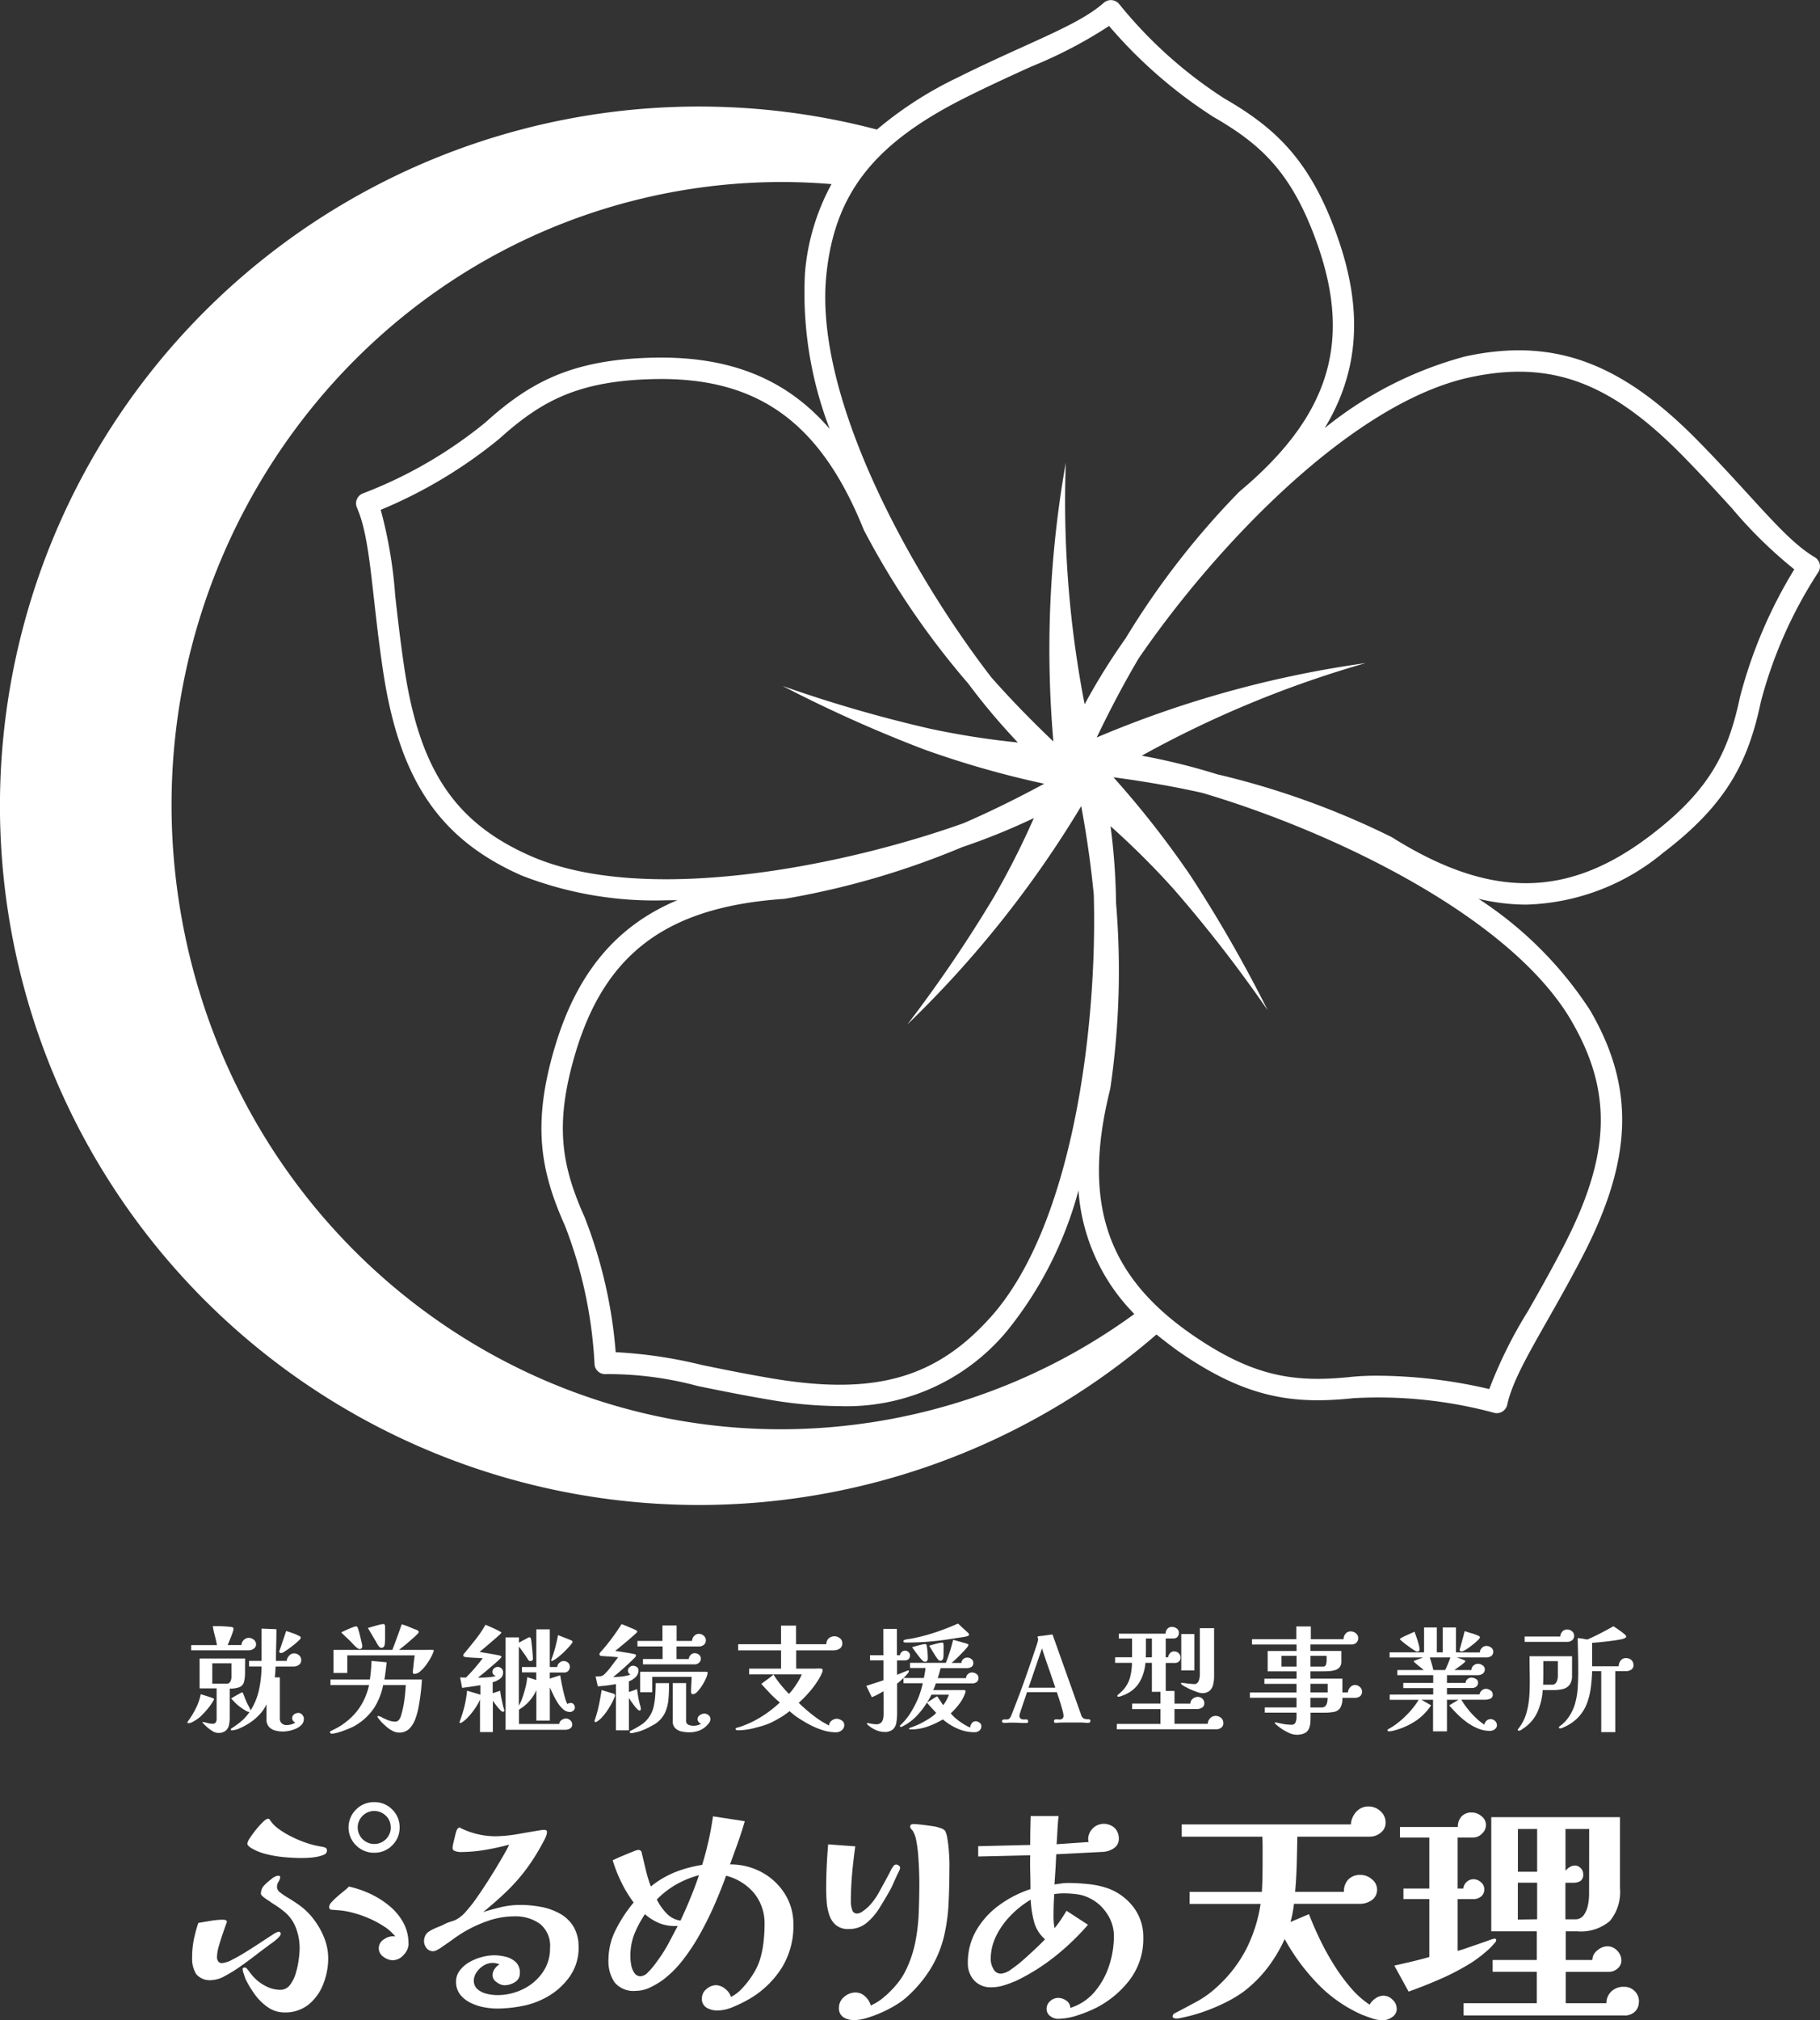 <svg id="footer_logo" xmlns="http://www.w3.org/2000/svg" xmlns:xlink="http://www.w3.org/1999/xlink" width="132" height="146.491" viewBox="0 0 132 146.491">
  <rect x="0" y="0" width="132" height="146.491" fill="#333333" stroke="none"/>
  <defs>
    <style>
      .cls-1 {
        fill: none;
      }

      .cls-2 {
        clip-path: url(#clip-path);
      }

      .cls-3 {
        fill: #fff;
      }
    </style>
    <clipPath id="clip-path">
      <rect id="長方形_4402" data-name="長方形 4402" class="cls-1" width="132" height="146.491"/>
    </clipPath>
  </defs>
  <g id="グループ_3951" data-name="グループ 3951" class="cls-2">
    <path id="パス_4650" data-name="パス 4650" class="cls-3" d="M25.455,187.952c0,.083-.07.19-.206.321a3.911,3.911,0,0,1-.448.365c-.16.113-.278.2-.349.258q-.322.231-.841.632t-1.1.809a10.03,10.03,0,0,1-1.127.694,2.088,2.088,0,0,1-.921.285,1.292,1.292,0,0,1-1.135-.427,2.075,2.075,0,0,1-.3-1.192,6.5,6.5,0,0,1,.117-1.29,10.754,10.754,0,0,1,.331-1.236q.411-.071.9-.152a5.638,5.638,0,0,1,.9-.081.674.674,0,0,1,.17.027.125.125,0,0,1,.1.133.279.279,0,0,1-.036.107q-.108.3-.268.765c-.108.308-.2.613-.286.916a2.988,2.988,0,0,0-.125.773.5.5,0,0,0,.089.3.3.3,0,0,0,.268.125,1.788,1.788,0,0,0,.716-.231q.465-.231,1.011-.57t1.055-.675q.51-.338.877-.57a1.58,1.58,0,0,1,.438-.231c.108,0,.161.048.161.142m3.451,1.78a5.109,5.109,0,0,1-.349,1.85,3.569,3.569,0,0,1-1.055,1.495,2.691,2.691,0,0,1-1.779.587,2.067,2.067,0,0,1-1.217-.392,3.987,3.987,0,0,1-.957-.961,7.235,7.235,0,0,1-.653-1.1l-.116-.346a1.255,1.255,0,0,1-.081-.348.083.083,0,0,1,.063-.089.391.391,0,0,1,.1-.018.27.27,0,0,1,.107.036,3.869,3.869,0,0,1,.242.3c.078.106.157.207.242.3a3.1,3.1,0,0,0,.894.694,2.31,2.31,0,0,0,1.092.285.849.849,0,0,0,.688-.347,2.5,2.5,0,0,0,.429-.864,6.328,6.328,0,0,0,.215-1.014,6.758,6.758,0,0,0,.063-.8,4.106,4.106,0,0,0-.268-1.459,2.776,2.776,0,0,0-.858-1.192q-.215-.178-.448-.338c-.155-.108-.31-.208-.465-.3a1.624,1.624,0,0,0-.241-.169,3.08,3.08,0,0,1-.358-.258c-.114-.1-.17-.166-.17-.214a.859.859,0,0,1,.242-.623,3.9,3.9,0,0,1,.509-.445,1.025,1.025,0,0,1,.242-.17.611.611,0,0,1,.278-.08c.083,0,.125.036.125.107a.682.682,0,0,1-.116.32.751.751,0,0,0-.116.392.508.508,0,0,0,.179.355,5.278,5.278,0,0,0,.625.427q.411.25.662.427a4.857,4.857,0,0,1,1.135,1.05,5.575,5.575,0,0,1,.814,1.4,4.017,4.017,0,0,1,.3,1.5m-.089-7.794a.334.334,0,0,1-.241.3,2.371,2.371,0,0,1-.59.16,5.27,5.27,0,0,1-.645.062q-.294.009-.4.009-.536,0-1.225-.062a8.264,8.264,0,0,1-1.341-.231,3.778,3.778,0,0,1-1.118-.471,1.446,1.446,0,0,1-.143-.125.221.221,0,0,1-.072-.16,1.009,1.009,0,0,1,.188-.4,6.821,6.821,0,0,1,.447-.614,5.828,5.828,0,0,1,.5-.552q.242-.232.366-.231a.275.275,0,0,1,.107.036,2.354,2.354,0,0,0,.663.7,6.509,6.509,0,0,0,1.01.6,8.017,8.017,0,0,0,1.126.454,5.818,5.818,0,0,0,.975.231,1.11,1.11,0,0,1,.259.071.207.207,0,0,1,.134.213m5.92,6.762a1.185,1.185,0,0,1-.357.8,1.055,1.055,0,0,1-.787.393,1.146,1.146,0,0,1-.679-.249.748.748,0,0,1-.34-.623.766.766,0,0,1,.411-.667,1.088,1.088,0,0,1,.787-.187,3.34,3.34,0,0,0-.823-.73,7.23,7.23,0,0,0-1.126-.6,8.161,8.161,0,0,0-1.216-.409,5.431,5.431,0,0,0-1.091-.168c-.1-.012-.209-.021-.34-.027s-.2-.08-.2-.222a.578.578,0,0,1,.179-.33,4.468,4.468,0,0,1,.438-.428q.259-.222.491-.409a2.443,2.443,0,0,0,.322-.294,7.253,7.253,0,0,1,1.511.508,6.449,6.449,0,0,1,1.4.872,4.185,4.185,0,0,1,1.028,1.219,3.14,3.14,0,0,1,.385,1.548m-.644-8.434a1.762,1.762,0,0,1-.537,1.3,1.781,1.781,0,0,1-1.305.534,1.811,1.811,0,0,1-1.315-.534,1.818,1.818,0,0,1,0-2.6,1.809,1.809,0,0,1,1.315-.535,1.779,1.779,0,0,1,1.305.535,1.761,1.761,0,0,1,.537,1.3m-.644,0a1.143,1.143,0,0,0-.349-.845,1.2,1.2,0,0,0-2.046.845,1.2,1.2,0,0,0,2.4,0" transform="translate(-5.093 -47.743)"/>
    <path id="パス_4651" data-name="パス 4651" class="cls-3" d="M53.2,189.612a3.594,3.594,0,0,1-.716,2.207,5.016,5.016,0,0,1-1.824,1.512,5.747,5.747,0,0,1-1.636.543,9.61,9.61,0,0,1-1.744.17,5.224,5.224,0,0,1-.965-.1,3.661,3.661,0,0,1-.975-.329,2.142,2.142,0,0,1-.742-.6,1.478,1.478,0,0,1-.286-.926,1.3,1.3,0,0,1,.277-.818,2.355,2.355,0,0,1,.7-.6,3.747,3.747,0,0,1,.9-.364,3.444,3.444,0,0,1,.867-.125,3.51,3.51,0,0,1,.858.108,1.615,1.615,0,0,1,.725.382,1.035,1.035,0,0,1,.3.792.732.732,0,0,1-.367.668,1.443,1.443,0,0,1-.76.222.966.966,0,0,1-.554-.222.62.62,0,0,1-.3-.489.821.821,0,0,1,.143-.463,1.065,1.065,0,0,1,.358-.338,1.179,1.179,0,0,0-.5-.107,1.227,1.227,0,0,0-.626.177,1.612,1.612,0,0,0-.511.472A1.058,1.058,0,0,0,45.6,192a.8.8,0,0,0,.286.658,1.627,1.627,0,0,0,.679.321,3.339,3.339,0,0,0,.733.089,4.187,4.187,0,0,0,1.86-.427,3.678,3.678,0,0,0,1.422-1.2,3.022,3.022,0,0,0,.546-1.788,2.036,2.036,0,0,0-.733-1.753,3.044,3.044,0,0,0-1.86-.543,5.808,5.808,0,0,0-1.931.338,9.467,9.467,0,0,0-1.788.836q-.376.231-.743.5c-.245.178-.491.351-.742.516-.06.048-.123.092-.188.133a2.174,2.174,0,0,1-.207.116.576.576,0,0,1-.768-.142.8.8,0,0,1-.179-.5.9.9,0,0,1,.081-.374.721.721,0,0,1,.223-.284,2.6,2.6,0,0,1,.367-.213c.125-.059.248-.114.366-.16a2.854,2.854,0,0,0,.367-.16,3.76,3.76,0,0,1,.349-.16c.1-.035.2-.067.3-.1a1.206,1.206,0,0,0,.286-.116,2.382,2.382,0,0,0,.7-.578,10.533,10.533,0,0,0,.813-1.04q.421-.605.823-1.237t.724-1.174q.322-.544.5-.864c.048-.083.1-.169.143-.258a2.231,2.231,0,0,0,.125-.276q-.858.232-1.761.383a10.924,10.924,0,0,1-1.8.151,1.2,1.2,0,0,1-.331-.062.243.243,0,0,1-.206-.24,2.185,2.185,0,0,1,.062-.365c.042-.184.087-.371.135-.561a2.211,2.211,0,0,1,.107-.356.394.394,0,0,1,.081-.125.177.177,0,0,1,.134-.071c.012,0,.029.012.054.036a5.745,5.745,0,0,0,2.5.6,10.071,10.071,0,0,0,1.717-.168q.966-.169,1.735-.294h.125c.131,0,.2.048.2.143a.985.985,0,0,1-.081.346,2.163,2.163,0,0,1-.17.347,14.981,14.981,0,0,1-1.233,1.983,13.358,13.358,0,0,1-1.4,1.6q-.761.739-1.744,1.54.679-.213,1.332-.365a6.031,6.031,0,0,1,1.368-.151,8.024,8.024,0,0,1,1.5.142,4.472,4.472,0,0,1,1.368.489,2.676,2.676,0,0,1,.984.943,2.834,2.834,0,0,1,.366,1.5" transform="translate(-11.234 -48.406)"/>
    <path id="パス_4652" data-name="パス 4652" class="cls-3" d="M73.664,187.683a5.752,5.752,0,0,1-.877,3.167,6.892,6.892,0,0,1-2.415,2.26,9.4,9.4,0,0,1-1.063.516,3.012,3.012,0,0,1-1.154.267,1.561,1.561,0,0,1-.778-.2.727.727,0,0,1-.349-.694.851.851,0,0,1,.33-.659,1.051,1.051,0,0,1,.689-.284,1.07,1.07,0,0,1,.671.267,1.174,1.174,0,0,1,.42.587,3.033,3.033,0,0,0,.85-.667,6.458,6.458,0,0,0,.751-.987,4.585,4.585,0,0,0,.475-.979,7.078,7.078,0,0,0,.277-1.291,11.089,11.089,0,0,0,.081-1.325,3.464,3.464,0,0,0-.751-2.269,3.9,3.9,0,0,0-2.039-1.272q-.322.907-.787,1.984t-1.046,2.135A14.9,14.9,0,0,1,65.67,190.2a7.806,7.806,0,0,1-1.485,1.485,5.93,5.93,0,0,1-.912.534,2.373,2.373,0,0,1-1.037.248,1.779,1.779,0,0,1-1.538-.613,2.705,2.705,0,0,1-.447-1.628A4.833,4.833,0,0,1,60.8,188a10.234,10.234,0,0,1,1.279-1.939,9.02,9.02,0,0,1-.894-1.468A11.053,11.053,0,0,1,60.555,183c.072-.036.193-.092.366-.169s.367-.16.582-.249.405-.166.572-.231a1.249,1.249,0,0,1,.322-.1.237.237,0,0,1,.25.142.09.09,0,0,1,.018.063.178.178,0,0,0,.018.08q.143.605.286,1.2a9.784,9.784,0,0,0,.357,1.165,6.824,6.824,0,0,1,1.762-1.041,9.044,9.044,0,0,1,1.958-.525q.269-.87.465-1.752t.322-1.771l2.306.356q-.232.8-.509,1.575t-.564,1.557a4.739,4.739,0,0,1,2.29.56,4.491,4.491,0,0,1,1.671,1.548,4.094,4.094,0,0,1,.636,2.268m-8.477.089a3.1,3.1,0,0,1-1.234-.2,3.765,3.765,0,0,1-1.055-.658,8.343,8.343,0,0,0-.777,1.459,4.394,4.394,0,0,0-.278,1.638,3.543,3.543,0,0,0,.053.56,1.484,1.484,0,0,0,.224.587.534.534,0,0,0,.473.259.838.838,0,0,0,.537-.3,5.433,5.433,0,0,0,.572-.676c.179-.25.311-.434.393-.552a11.7,11.7,0,0,0,.617-1.05q.277-.534.563-1.068Zm1.627-3.683a6.834,6.834,0,0,0-1.655.676,6.409,6.409,0,0,0-1.4,1.085,4.022,4.022,0,0,0,.68.979,1.72,1.72,0,0,0,1.038.552q.376-.8.716-1.628t.625-1.663" transform="translate(-16.121 -48.113)"/>
    <path id="パス_4653" data-name="パス 4653" class="cls-3" d="M87.175,183.756a1.014,1.014,0,0,1-.125.32c-.083.167-.136.279-.16.338q-.125.267-.242.534a5.232,5.232,0,0,1-.259.516q-.322.568-.716,1.2a4.409,4.409,0,0,1-.929,1.077,1.982,1.982,0,0,1-1.305.445,1.369,1.369,0,0,1-.921-.285,1.625,1.625,0,0,1-.483-.739,3.811,3.811,0,0,1-.188-.952q-.036-.5-.036-.924,0-.82.036-1.619t.107-1.619l1.967.142q-.144,1.015-.233,2.029t-.089,2.046a1.816,1.816,0,0,0,.089.5.359.359,0,0,0,.358.3.791.791,0,0,0,.429-.177,3.165,3.165,0,0,0,.375-.3,4.519,4.519,0,0,0,.8-1.085q.376-.677.661-1.21.09-.16.171-.33a1.81,1.81,0,0,1,.188-.311.256.256,0,0,1,.215-.142.321.321,0,0,1,.188.072.212.212,0,0,1,.1.177m3.577-.16q0,1.441-.062,2.722a13.11,13.11,0,0,1-.34,2.428,8.248,8.248,0,0,1-.913,2.233,9.354,9.354,0,0,1-1.779,2.135,4.962,4.962,0,0,1-.76.561,9.208,9.208,0,0,1-2.119.952,3.347,3.347,0,0,1-.93.16,1.448,1.448,0,0,1-.778-.2.761.761,0,0,1-.33-.7.992.992,0,0,1,.375-.783,1.242,1.242,0,0,1,.823-.32,1.008,1.008,0,0,1,.707.294,1.341,1.341,0,0,1,.4.649,3.849,3.849,0,0,0,.948-.6,7.031,7.031,0,0,0,.894-.89,4.816,4.816,0,0,0,.626-.916,8.257,8.257,0,0,0,.742-2.091,13.473,13.473,0,0,0,.268-2.2q.045-1.121.045-2.224c0-.2-.006-.48-.018-.836s-.033-.729-.063-1.121a8.868,8.868,0,0,0-.143-1.076,1.986,1.986,0,0,0-.259-.721,1.763,1.763,0,0,0-.125-.142.247.247,0,0,1-.053-.178.126.126,0,0,1,.081-.125.379.379,0,0,1,.152-.035c.119,0,.312.015.581.045s.533.065.8.106a2.441,2.441,0,0,1,.554.134.709.709,0,0,1,.367.213,1.715,1.715,0,0,1,.134.409,10.207,10.207,0,0,1,.134,1.05c.029.38.045.735.045,1.068" transform="translate(-21.89 -48.315)"/>
    <path id="パス_4654" data-name="パス 4654" class="cls-3" d="M108.566,188.6a4.912,4.912,0,0,1-.957,3.025,7.136,7.136,0,0,1-2.46,2.064,9.407,9.407,0,0,1-1.341.543,4.608,4.608,0,0,1-1.413.257.944.944,0,0,1-.582-.2.632.632,0,0,1-.259-.534.715.715,0,0,1,.259-.552.855.855,0,0,1,.582-.231,1,1,0,0,1,.59.2.621.621,0,0,1,.286.525,3.81,3.81,0,0,0,1.788-1.192,5.594,5.594,0,0,0,1.038-1.9,6.949,6.949,0,0,0,.34-2.117,2.91,2.91,0,0,0-.519-1.647,3.1,3.1,0,0,0-1.306-1.129,2.753,2.753,0,0,0-.877-.258,7.361,7.361,0,0,0-.948-.062,4.554,4.554,0,0,0-.679.053q-.054.819-.054,1.655c0,.13.006.264.018.4s.029.27.053.4h.018a7.331,7.331,0,0,0,.456-.614q.205-.311.4-.631l1.556,1.014a17.946,17.946,0,0,1-2.4,2.3,14.748,14.748,0,0,1-2.826,1.77,8.616,8.616,0,0,1-.867.32,3.068,3.068,0,0,1-.921.143,1.6,1.6,0,0,1-1.243-.5,1.8,1.8,0,0,1-.456-1.264,4.61,4.61,0,0,1,.634-2.4,5.987,5.987,0,0,1,1.672-1.814,8.1,8.1,0,0,1,2.236-1.139c0-.4-.007-.812-.018-1.228s-.012-.824,0-1.228l-3.774.089v-.747l3.774-.089c0-.344,0-.694.008-1.05s.015-.705.027-1.049h2.021c-.036.332-.063.67-.081,1.013s-.039.688-.062,1.033l2.325-.16a.971.971,0,0,1-.036-.231,1.135,1.135,0,0,1,1.037-1.085,1.188,1.188,0,0,1,.886.3,1.054,1.054,0,0,1,.3.765.79.79,0,0,1-.34.686,1.511,1.511,0,0,1-.751.275l-3.451.178q-.019.552-.053,1.094t-.072,1.094l.5-.072a3.455,3.455,0,0,1,.483-.034,14.259,14.259,0,0,1,1.458.08,6.3,6.3,0,0,1,1.44.311,4.084,4.084,0,0,1,1.86,1.378,3.545,3.545,0,0,1,.7,2.18m-7.135.125a2.529,2.529,0,0,1-.8-1.316,7.819,7.819,0,0,1-.232-1.548,7.054,7.054,0,0,0-1.414,1.112,5.818,5.818,0,0,0-1.073,1.486A3.826,3.826,0,0,0,97.5,190.2a1.427,1.427,0,0,0,.188.658.6.6,0,0,0,.563.355,1.42,1.42,0,0,0,.716-.3,9.186,9.186,0,0,0,.939-.738q.491-.435.912-.836c.281-.267.486-.472.617-.615" transform="translate(-25.646 -48.107)"/>
    <path id="パス_4655" data-name="パス 4655" class="cls-3" d="M132.373,193.507a.706.706,0,0,1-.331.6,1.16,1.16,0,0,1-.67.232,2.439,2.439,0,0,1-.787-.134q-.394-.133-.752-.276a10.122,10.122,0,0,1-3.237-2.277,15.172,15.172,0,0,1-2.343-3.185h-.018a10.623,10.623,0,0,1-1.252,2.09,9.269,9.269,0,0,1-1.735,1.718,9.151,9.151,0,0,1-1.279.765,13.255,13.255,0,0,1-1.52.65,11.748,11.748,0,0,1-1.44.417l-.322.072a1.508,1.508,0,0,1-.322.035.5.5,0,0,1-.152-.035c-.064-.024-.1-.059-.1-.108a.275.275,0,0,1,.179-.249q.787-.41,1.556-.827a7.232,7.232,0,0,0,1.431-1.023,9.755,9.755,0,0,0,2.154-2.749,10.841,10.841,0,0,0,1.064-3.319h-5.15v-.872h5.241q.035-.588.045-1.184t.009-1.183v-.819q0-.409-.018-.818h-5.848v-.89h12.268a1.481,1.481,0,0,1,.385-.907,1.154,1.154,0,0,1,.9-.393,1.251,1.251,0,0,1,.859.338,1.083,1.083,0,0,1,.375.836.892.892,0,0,1-.357.73,1.233,1.233,0,0,1-.787.285h-5.257q-.018,1-.045,2t-.116,2h3.541a1.231,1.231,0,0,1,.322-.9,1.192,1.192,0,0,1,.894-.329,1.248,1.248,0,0,1,.8.311.928.928,0,0,1,.385.738.893.893,0,0,1-.385.783,1.456,1.456,0,0,1-.85.267h-4.792c-.024.226-.057.448-.1.667s-.092.437-.152.65l1.342-.57q.3.8.751,1.744a18.761,18.761,0,0,0,1.02,1.868,13.683,13.683,0,0,0,1.233,1.7,6.616,6.616,0,0,0,1.395,1.254,1.264,1.264,0,0,1,.421-.453,1.024,1.024,0,0,1,.582-.2.941.941,0,0,1,.661.293.891.891,0,0,1,.3.65" transform="translate(-31.069 -47.853)"/>
    <path id="パス_4656" data-name="パス 4656" class="cls-3" d="M145.455,188.664a.207.207,0,0,1-.036.143,5.34,5.34,0,0,1-.8.8,9.675,9.675,0,0,1-.9.675,17.117,17.117,0,0,1-2.245,1.192q-1.171.516-2.369.943l-1.037-1.886q.644-.142,1.279-.293t1.261-.329v-4.2h-1.879v-.765h1.879v-3.7h-2.129v-.765h4.2a1.072,1.072,0,0,1,.268-.765.982.982,0,0,1,.751-.285,1.086,1.086,0,0,1,.689.267.8.8,0,0,1,.33.64.865.865,0,0,1-.286.623.889.889,0,0,1-.644.285h-1.126v3.7h.412a.749.749,0,0,1,.751-.676.793.793,0,0,1,.519.213.638.638,0,0,1,.25.5.653.653,0,0,1-.232.542.881.881,0,0,1-.573.188h-1.126v3.754a5.92,5.92,0,0,0,.573-.178l.876-.3q.466-.16.814-.285a2.436,2.436,0,0,1,.4-.125c.083,0,.125.029.125.089m10.354,4.485a.954.954,0,0,1-.286.72,1.037,1.037,0,0,1-.751.276H143.093v-.89H148.4v-2.277h-3.2v-.854h3.2v-2.082H145.1v-8.274h9.335v5.16a3.277,3.277,0,0,1-.733,2.367,3.227,3.227,0,0,1-2.378.747H150.5v2.082h1.931a.89.89,0,0,1,.358-.694,1.13,1.13,0,0,1,.733-.3.953.953,0,0,1,.715.321,1.009,1.009,0,0,1,.3.711.741.741,0,0,1-.277.579.924.924,0,0,1-.617.24H150.5v2.277h2.951a1.163,1.163,0,0,1,.376-.872,1.291,1.291,0,0,1,.894-.32,1.062,1.062,0,0,1,.779.311,1.05,1.05,0,0,1,.313.774m-7.386-12.527h-1.395v3.1h1.395Zm0,6.548v-2.651h-1.4v2.669Zm3.774-6.548h-1.718v3.025a1.5,1.5,0,0,1,.3-.259.685.685,0,0,1,.376-.115.573.573,0,0,1,.429.187.612.612,0,0,1,.179.436.535.535,0,0,1-.206.5.964.964,0,0,1-.509.125h-.574v2.651h.7a.735.735,0,0,0,.635-.311,1.843,1.843,0,0,0,.3-.73,3.9,3.9,0,0,0,.081-.721Z" transform="translate(-36.942 -48.009)"/>
    <path id="パス_4657" data-name="パス 4657" class="cls-3" d="M20.487,166.274a.151.151,0,0,1-.016.059,4,4,0,0,1-.446.65,6.415,6.415,0,0,1-.538.574,2.69,2.69,0,0,1-.242.185,2.615,2.615,0,0,1-.322.194.655.655,0,0,1-.292.084c-.045,0-.068-.019-.068-.059a.1.1,0,0,1,.022-.055.523.523,0,0,0,.029-.046,6.055,6.055,0,0,0,.56-.924,3.719,3.719,0,0,0,.348-1.017q.229.068.467.144c.157.051.31.1.458.16.029.012.042.028.042.051M23.54,162.3a.373.373,0,0,1-.169.316.587.587,0,0,1-.348.122h-4.19v-.379H20.7c-.04-.231-.091-.46-.153-.688a5.754,5.754,0,0,1-.144-.687h.144l.267,0q.2,0,.437.016c.159.009.3.021.416.034a.378.378,0,0,1,.212.063.087.087,0,0,1,.021.047.369.369,0,0,1,0,.055.837.837,0,0,1-.051.215c-.033.1-.076.219-.127.346s-.1.245-.144.355-.079.19-.1.241h1a.57.57,0,0,1,.17-.371.507.507,0,0,1,.373-.152.549.549,0,0,1,.352.135.41.41,0,0,1,.165.329m-.8,2.024a2.638,2.638,0,0,1-.076.709.563.563,0,0,1-.313.371,1.806,1.806,0,0,1-.721.109v2.1a2.481,2.481,0,0,1-.059.557.73.73,0,0,1-.242.405.843.843,0,0,1-.548.152.792.792,0,0,1-.394-.127,2.554,2.554,0,0,1-.407-.3,3.249,3.249,0,0,1-.3-.294c-.018-.018-.026-.031-.026-.042a.023.023,0,0,1,.026-.026.017.017,0,0,1,.012,0,.018.018,0,0,0,.013,0c.113.022.227.049.343.08a1.373,1.373,0,0,0,.352.046.234.234,0,0,0,.216-.1.439.439,0,0,0,.064-.237v-2.227H19.444v-2.167h3.3Zm-2.375-.642v1.477h1.009a.3.3,0,0,0,.305-.157.787.787,0,0,0,.076-.349q0-.245,0-.489c0-.163,0-.324,0-.482Zm6.64,4.025a.606.606,0,0,1-.16.426,1.253,1.253,0,0,1-.4.282,2.244,2.244,0,0,1-.5.16,2.4,2.4,0,0,1-.453.051,2.136,2.136,0,0,1-.576-.076.9.9,0,0,1-.445-.27.792.792,0,0,1-.174-.549v-1.08a2.635,2.635,0,0,1-.42.65,4.018,4.018,0,0,1-.564.531,4.587,4.587,0,0,1-.45.3,4.766,4.766,0,0,1-.538.274,1.6,1.6,0,0,1-.513.135h-.026c-.051.011-.076-.011-.076-.068a.093.093,0,0,1,.051-.075,7.136,7.136,0,0,0,.721-.527,3.4,3.4,0,0,0,.593-.671.063.063,0,0,0-.025.009.582.582,0,0,1-.259-.093,3.285,3.285,0,0,1-.322-.207c-.1-.076-.182-.133-.233-.174a3.459,3.459,0,0,1-.259-.248c-.082-.087-.165-.173-.25-.257.023-.012.073-.041.153-.089s.166-.1.262-.152.181-.1.255-.14a.614.614,0,0,1,.127-.059c.029,0,.051.021.068.059.045.107.089.217.131.33s.089.225.14.338q.059.118.132.253t.123.253a.186.186,0,0,1,.012.039.149.149,0,0,0,.012.037,4.657,4.657,0,0,0,.62-1.535,8.6,8.6,0,0,0,.178-1.654h-.907V163.5h.907v-2.337l1.077.042c0,.382-.006.765-.017,1.147s-.017.765-.017,1.148h.78a.626.626,0,0,1,.17-.367.468.468,0,0,1,.364-.174.537.537,0,0,1,.36.135.435.435,0,0,1,.157.345.4.4,0,0,1-.174.36.709.709,0,0,1-.395.114H24.956c-.006.13-.013.26-.021.392s-.021.264-.038.393h.365v2.987a.451.451,0,0,0,.135.341.481.481,0,0,0,.348.131,1.188,1.188,0,0,0,.636-.177.457.457,0,0,1-.152-.127.287.287,0,0,1-.068-.185.332.332,0,0,1,.14-.292.539.539,0,0,1,.31-.1.355.355,0,0,1,.279.139.441.441,0,0,1,.119.292m-.229-5.873c0,.034-.041.092-.123.173a3.909,3.909,0,0,1-.309.274q-.187.153-.386.3c-.133.1-.252.18-.357.245a.75.75,0,0,1-.215.105.072.072,0,0,0-.022,0,.089.089,0,0,1-.029,0,.143.143,0,0,1-.081-.025.087.087,0,0,1-.038-.076,1.02,1.02,0,0,1,.047-.152l.114-.333q.067-.2.14-.409c.048-.141.09-.266.127-.375s.061-.185.073-.224c.153.045.319.1.5.165a3.24,3.24,0,0,1,.483.215.319.319,0,0,1,.059.042.1.1,0,0,1,.017.067" transform="translate(-4.967 -43.074)"/>
    <path id="パス_4658" data-name="パス 4658" class="cls-3" d="M39.341,164.8q-.016.4-.076.911t-.152,1.021a5.42,5.42,0,0,1-.23.877,2,2,0,0,1-.431.734,1.025,1.025,0,0,1-.781.3,1.008,1.008,0,0,1-.475-.13,2.31,2.31,0,0,1-.458-.321q-.213-.19-.365-.35a1.252,1.252,0,0,0-.081-.1c-.042-.048-.082-.1-.119-.148a.3.3,0,0,1-.056-.092q0-.059.077-.059a.826.826,0,0,1,.25.1,4.206,4.206,0,0,0,.458.207,1.35,1.35,0,0,0,.5.1.328.328,0,0,0,.275-.127.889.889,0,0,0,.148-.3c.034-.115.062-.218.085-.308a7.357,7.357,0,0,0,.179-.954q.058-.489.085-.962H36.534a4.928,4.928,0,0,1-.661,1.666,4.282,4.282,0,0,1-1.306,1.236,2.669,2.669,0,0,1-.365.19q-.237.105-.508.207a4.959,4.959,0,0,1-.518.164,1.652,1.652,0,0,1-.39.064.1.1,0,0,1-.075-.038.12.12,0,0,1-.034-.08.081.081,0,0,1,.059-.076l.2-.1.2-.1a4.644,4.644,0,0,0,.488-.3,5.5,5.5,0,0,0,.445-.35,4.323,4.323,0,0,0,.925-1.127,4.843,4.843,0,0,0,.517-1.354h-2.8V164.8h2.857c.034-.225.061-.45.08-.675s.033-.45.039-.675l1.1.1c-.023.208-.046.416-.073.625s-.055.416-.089.624Zm.856-2.1a.252.252,0,0,1-.026.118,3.177,3.177,0,0,1-.2.422,4.576,4.576,0,0,1-.344.527,2.629,2.629,0,0,1-.411.442.644.644,0,0,1-.407.178q-.127,0-.127-.11a1.314,1.314,0,0,1,.018-.215c.01-.07.019-.142.025-.215.011-.135.026-.268.042-.4s.034-.266.052-.4H33.931v1.274h-1V162.65H37.2q.179-.464.348-.928t.33-.929a3.882,3.882,0,0,1,.412.14c.133.053.267.108.4.164a1.444,1.444,0,0,0,.169.063.731.731,0,0,1,.161.073.391.391,0,0,1,.068.05.106.106,0,0,1,.025.077c0,.028-.042.085-.127.172s-.193.189-.323.3-.263.231-.4.346-.257.215-.365.3-.178.141-.212.169H40.13c.045,0,.067.017.067.051m-5.181-.321a.245.245,0,0,1-.046.148.165.165,0,0,1-.141.064.153.153,0,0,1-.08-.018c-.02-.012-.045-.025-.073-.042a1.341,1.341,0,0,1-.212-.182c-.068-.07-.133-.138-.195-.207q-.187-.193-.386-.379t-.395-.38c.045-.022.119-.058.22-.105s.211-.1.327-.148.225-.094.327-.13a.76.76,0,0,1,.212-.055.089.089,0,0,1,.067.026.2.2,0,0,1,.042.067,1.893,1.893,0,0,1,.081.241c.037.126.073.269.111.426s.069.3.1.426a1.51,1.51,0,0,1,.042.248m1.654-.9v.379a3.15,3.15,0,0,1-.025.388.328.328,0,0,1-.068.177.2.2,0,0,1-.169.076.239.239,0,0,1-.187-.106,1.436,1.436,0,0,1-.153-.236,2.14,2.14,0,0,0-.119-.207l-.526-.886c.073-.023.187-.057.34-.1s.3-.087.458-.127a1.494,1.494,0,0,1,.322-.059.1.1,0,0,1,.111.075.718.718,0,0,1,.017.152Z" transform="translate(-8.743 -43.018)"/>
    <path id="パス_4659" data-name="パス 4659" class="cls-3" d="M48.742,167.046a.069.069,0,0,1-.013.076.1.1,0,0,1-.08.034.3.3,0,0,1-.166-.1,2.97,2.97,0,0,1-.224-.245c-.08-.1-.149-.186-.208-.27l-.131-.185v2.27h-.933v-2.363a2.976,2.976,0,0,1-.224.439,5.187,5.187,0,0,1-.34.49,4.678,4.678,0,0,1-.39.442,1.82,1.82,0,0,1-.377.3.18.18,0,0,1-.1.034c-.045,0-.062-.023-.051-.068a.5.5,0,0,0,.021-.05.41.41,0,0,0,.021-.076,9.416,9.416,0,0,0,.323-1.055,8.508,8.508,0,0,0,.178-1.088q.042.009.187.051l.313.093c.113.034.215.064.305.093a.977.977,0,0,1,.16.059v-.7c-.226.04-.449.075-.669.106l-.653.089-.145-.76c.074.005.145.01.213.012s.138,0,.212,0q.33-.33.631-.68t.582-.721c-.051-.005-.146-.011-.285-.016s-.285-.013-.44-.022-.294-.019-.416-.034a.712.712,0,0,1-.224-.046.12.12,0,0,1-.043-.1.1.1,0,0,1,.017-.068q.433-.522.844-1.037a8.657,8.657,0,0,0,.75-1.105l.242.105c.122.053.253.112.394.177s.264.125.365.181.152.093.152.11-.048.07-.144.161-.218.2-.365.324l-.445.383q-.225.194-.4.338l-.225.186c.062.017.171.038.327.063s.321.053.5.084.331.059.467.085a.864.864,0,0,1,.237.063.08.08,0,0,1,.051.076c0,.022-.051.083-.152.181s-.231.215-.39.351l-.479.409q-.242.208-.433.358c-.127.1-.21.169-.25.2h.052c.1,0,.233,0,.394-.008s.322-.018.483-.039a1.924,1.924,0,0,0,.368-.071.367.367,0,0,1-.178-.114.282.282,0,0,1-.067-.189.327.327,0,0,1,.114-.249.369.369,0,0,1,.259-.106.392.392,0,0,1,.283.11.368.368,0,0,1,.115.279.553.553,0,0,1-.238.48,1.485,1.485,0,0,1-.517.236v.8l.543-.177c.023.2.054.4.093.578s.083.372.127.569c.012.04.024.08.039.122s.026.089.038.139m5.122-.211a.312.312,0,0,1-.106.24.356.356,0,0,1-.25.1.735.735,0,0,1-.5-.2,2.249,2.249,0,0,1-.407-.489,5.159,5.159,0,0,1-.317-.587c-.091-.2-.171-.363-.238-.5v2.4h-.976v-2.2a3.01,3.01,0,0,1-.576.86,3.259,3.259,0,0,1-.686.549v1.038h2.925a.333.333,0,0,1,.165-.282.57.57,0,0,1,.327-.115.457.457,0,0,1,.3.127.375.375,0,0,1,.144.287.33.33,0,0,1-.161.317.749.749,0,0,1-.365.089H48.843v-6.7h.968v.38c.045-.023.113-.058.2-.106s.184-.1.281-.152.172-.094.229-.122a.114.114,0,0,1,.085,0,.1.1,0,0,1,.059.059,1.029,1.029,0,0,1,.051.258c.017.138.034.292.051.464s.031.33.043.476.016.248.016.3a.148.148,0,0,1-.051.109.153.153,0,0,1-.11.051.216.216,0,0,1-.2-.118c-.1-.163-.215-.332-.339-.507s-.231-.317-.322-.43v4.286a3.037,3.037,0,0,0,.262-.582q.127-.363.225-.764a4.585,4.585,0,0,0,.123-.721l.653.211v-.557H50.031v-.387h1.043v-2.734h.976v2.734h.543a.4.4,0,0,1,.149-.3.455.455,0,0,1,.31-.135.47.47,0,0,1,.313.114.372.372,0,0,1,.136.3.418.418,0,0,1-.111.3.387.387,0,0,1-.3.118H52.049v.447c.124-.044.25-.086.377-.126s.253-.078.378-.119q.025.17.08.46c.037.195.079.4.127.612s.1.413.153.6a2,2,0,0,0,.157.409.741.741,0,0,1,.123-.055.434.434,0,0,1,.131-.021.256.256,0,0,1,.208.1.35.35,0,0,1,.081.22m-.187-4.69a2,2,0,0,1-.22.283c-.108.121-.233.251-.377.393a5.782,5.782,0,0,1-.441.387,2.151,2.151,0,0,1-.411.262q-.044.016-.064-.013a.1.1,0,0,1,0-.089,9.084,9.084,0,0,0,.313-1q.111-.45.171-.772l.233.093.313.122c.11.042.207.08.289.114s.134.056.157.068a.108.108,0,0,1,.051.063.1.1,0,0,1-.009.089" transform="translate(-12.174 -43.037)"/>
    <path id="パス_4660" data-name="パス 4660" class="cls-3" d="M60.36,165.957a.213.213,0,0,1-.026.093,4.122,4.122,0,0,1-.216.468,5.389,5.389,0,0,1-.318.527,4.271,4.271,0,0,1-.374.477,1.77,1.77,0,0,1-.39.333.139.139,0,0,1-.085.025c-.051,0-.077-.022-.077-.067a.137.137,0,0,1,0-.034.155.155,0,0,1,.013-.033,9.19,9.19,0,0,0,.3-1.08q.114-.539.2-1.105l.856.261a.134.134,0,0,1,.111.135m1.874.987a.089.089,0,0,1-.1.1c-.04,0-.1-.039-.174-.118a2.86,2.86,0,0,1-.237-.283c-.082-.11-.156-.212-.22-.308s-.109-.163-.131-.2v2.345h-.941V165.13q-.323.059-.653.1c-.22.025-.441.047-.661.063l-.161-.717h.059a2.557,2.557,0,0,0,.284-.017.449.449,0,0,0,.259-.109,4.426,4.426,0,0,0,.538-.612q.25-.342.5-.654c-.146-.016-.3-.031-.445-.042s-.3-.019-.446-.025a.391.391,0,0,0-.105-.012c-.059,0-.116-.007-.17-.012l-.1-.009a.126.126,0,0,1-.094-.126.235.235,0,0,1,.081-.152c.053-.057.094-.1.123-.136a15.268,15.268,0,0,0,1.4-1.89c.113.04.225.083.335.13s.219.094.327.139c.062.029.13.056.2.084a.888.888,0,0,1,.195.1.153.153,0,0,1,.051.029.079.079,0,0,1,.026.063.082.082,0,0,1-.026.059c-.018.016-.034.034-.051.051q-.365.337-.746.654t-.772.636c.051.006.149.02.3.042l.48.076c.172.028.324.054.458.081a1.507,1.507,0,0,1,.233.054.063.063,0,0,1,.029.042.3.3,0,0,1,0,.051.129.129,0,0,1-.021.067.331.331,0,0,1-.048.06c-.249.247-.5.49-.768.729s-.532.468-.809.688h.042c.114,0,.245-.006.395-.017a3.925,3.925,0,0,0,.445-.059,2.145,2.145,0,0,0,.374-.1.312.312,0,0,1-.187-.313.3.3,0,0,1,.123-.223.37.37,0,0,1,.233-.105.506.506,0,0,1,.275.084.274.274,0,0,1,.132.245.677.677,0,0,1-.212.5,1.281,1.281,0,0,1-.483.3v.776c.1-.033.193-.068.292-.1s.2-.073.3-.106c.022.163.047.327.073.489s.057.327.1.49c.017.073.037.15.064.232a.816.816,0,0,1,.037.24m2.043-1.6c0,.3-.013.606-.042.907a3.058,3.058,0,0,1-.207.86,1.979,1.979,0,0,1-.539.738,1.828,1.828,0,0,1-.322.224l-.348.19c-.141.073-.286.141-.437.2a2.694,2.694,0,0,1-.454.144,1.869,1.869,0,0,0-.2.047.777.777,0,0,1-.2.029.146.146,0,0,1-.064-.021.062.062,0,0,1-.037-.055.083.083,0,0,1,.029-.067.333.333,0,0,1,.064-.042q.4-.2.742-.421a2.025,2.025,0,0,0,.6-.608,2.113,2.113,0,0,0,.31-.746,5.67,5.67,0,0,0,.114-.853c.017-.289.026-.561.026-.814h.966Zm2.672-3.4a.4.4,0,0,1-.153.342.6.6,0,0,1-.364.114H64.82v.911h.89a.437.437,0,0,1,.136-.3.4.4,0,0,1,.3-.127.473.473,0,0,1,.3.11.352.352,0,0,1,.136.287.373.373,0,0,1-.136.3.473.473,0,0,1-.313.114H62.386v-.388h1.425V162.4H61.987V162H63.8v-1.122h1.026V162h1.12a.536.536,0,0,1,.152-.363.47.47,0,0,1,.356-.152.508.508,0,0,1,.335.135.411.411,0,0,1,.157.321m.127,2.362a1.117,1.117,0,0,1-.111.393,3.745,3.745,0,0,1-.281.527,2.666,2.666,0,0,1-.352.456.5.5,0,0,1-.326.185.107.107,0,0,1-.094-.05.183.183,0,0,1-.034-.1c0-.186.006-.371.017-.557s.02-.371.025-.556H63.056v1.122h-.873v-1.485h4.8a.17.17,0,0,1,.064.012.054.054,0,0,1,.03.055m.2,3.367a.43.43,0,0,1-.08.245,1.573,1.573,0,0,1-.174.21,1.536,1.536,0,0,1-.582.38,2.018,2.018,0,0,1-.691.118,2.672,2.672,0,0,1-.555-.059.95.95,0,0,1-.462-.233.672.672,0,0,1-.187-.519v-2.758h.967v2.717a.3.3,0,0,0,.174.308.974.974,0,0,0,.369.071,1.115,1.115,0,0,0,.543-.144.45.45,0,0,1-.178-.135.313.313,0,0,1-.076-.2.348.348,0,0,1,.165-.288.556.556,0,0,1,.319-.118.477.477,0,0,1,.31.115.357.357,0,0,1,.139.291" transform="translate(-15.753 -43.018)"/>
    <path id="パス_4661" data-name="パス 4661" class="cls-3" d="M80.725,168.106a.506.506,0,0,1-.178.405.634.634,0,0,1-.424.152,3.228,3.228,0,0,1-1.014-.168,5.792,5.792,0,0,1-.988-.431q-.475-.261-.882-.54c-.084-.062-.168-.127-.25-.194s-.163-.135-.242-.2a4.706,4.706,0,0,1-.6.43q-.323.194-.653.363a4.624,4.624,0,0,1-.725.279c-.251.073-.5.14-.75.2a5.007,5.007,0,0,1-.513.085,4.724,4.724,0,0,1-.521.033.249.249,0,0,1-.089-.021.074.074,0,0,1-.056-.072c0-.045.037-.077.111-.1s.125-.032.153-.038a7.549,7.549,0,0,0,1.1-.464,8.273,8.273,0,0,0,.97-.6,8.91,8.91,0,0,0,.877-.721,8.8,8.8,0,0,1-.7-.65q-.331-.347-.645-.7c.147-.113.3-.222.445-.329a5.405,5.405,0,0,0,.437-.346,7.146,7.146,0,0,0,.521.73q.285.35.6.671a3.345,3.345,0,0,0,.344-.413c.122-.169.236-.344.344-.523a3.538,3.538,0,0,0,.245-.482H73.822v-.413h2.315v-1.325H73.025v-.447h3.112v-1.35h1.086v1.35h2.2a.539.539,0,0,1,.169-.422.627.627,0,0,1,.433-.152.6.6,0,0,1,.374.139.427.427,0,0,1,.178.35.446.446,0,0,1-.191.409.821.821,0,0,1-.454.122h-2.7v1.325H78.5c.084,0,.172,0,.262-.009a1.318,1.318,0,0,1,.255.009.45.45,0,0,1,.105.021c.021.009.03.041.03.1a.616.616,0,0,1-.072.245c-.048.1-.086.18-.114.237a6.431,6.431,0,0,1-.7,1,7.981,7.981,0,0,1-.848.877,12.256,12.256,0,0,0,1.043.907,6.773,6.773,0,0,0,1.162.738.426.426,0,0,1,.178-.349.594.594,0,0,1,.373-.14.673.673,0,0,1,.356.118.358.358,0,0,1,.187.313" transform="translate(-19.489 -43.058)"/>
    <path id="パス_4662" data-name="パス 4662" class="cls-3" d="M88.949,163.049a.324.324,0,0,1-.1.258.4.4,0,0,1-.272.089h-.56q0,.261,0,.523t0,.523l.166-.067.267-.109.255-.1a.773.773,0,0,1,.127-.042.038.038,0,0,1,.042.042.38.38,0,0,1-.106.207,2.974,2.974,0,0,1-.259.278c-.1.1-.2.188-.289.266a1.718,1.718,0,0,1-.2.16v2.16a4.035,4.035,0,0,1-.051.658.874.874,0,0,1-.245.5.889.889,0,0,1-.636.19,1.53,1.53,0,0,1-.649-.156,2.026,2.026,0,0,1-.556-.367.117.117,0,0,0-.029-.034.049.049,0,0,1-.022-.042.033.033,0,0,1,.025-.034.136.136,0,0,1,.042-.008.148.148,0,0,1,.06.008c.1.023.19.04.283.055a1.771,1.771,0,0,0,.275.021.466.466,0,0,0,.335-.11.54.54,0,0,0,.153-.278,1.6,1.6,0,0,0,.038-.346v-.834q0-.414-.009-.827c-.135.084-.274.163-.415.236s-.286.141-.432.2l-.4-.826q.626-.194,1.246-.405c0-.242,0-.482,0-.722s0-.479,0-.721h-.976v-.371h.976c-.006-.314-.009-.633-.009-.954v-.953h.984q0,.472,0,.953c0,.321,0,.639,0,.954h.22a.368.368,0,0,1,.123-.232.349.349,0,0,1,.242-.1.356.356,0,0,1,.254.105.335.335,0,0,1,.111.248m5.172,5.113a.4.4,0,0,1-.14.329.524.524,0,0,1-.352.118,3.03,3.03,0,0,1-1.229-.256,4.314,4.314,0,0,1-1.069-.671,6.245,6.245,0,0,1-1.111.519,3.613,3.613,0,0,1-1.212.207c-.012,0-.037,0-.077-.008s-.059-.02-.059-.042a.046.046,0,0,1,.03-.046l.047-.021q.194-.068.373-.139c.119-.048.237-.1.356-.157s.253-.134.4-.218.293-.175.431-.271a1.614,1.614,0,0,0,.335-.3q-.17-.186-.339-.367c-.114-.121-.223-.246-.331-.376a5.829,5.829,0,0,1-.776,1,3.614,3.614,0,0,1-1.022.738l-.038.018a.1.1,0,0,1-.038.009c-.056,0-.085-.023-.085-.068a.07.07,0,0,1,.026-.051,4.567,4.567,0,0,0,.653-.76,7.172,7.172,0,0,0,.491-.869,5.1,5.1,0,0,0,.289-.7q.119-.358.2-.722h-1.4v-.379h1.476c.028-.119.052-.238.071-.359s.039-.244.056-.367H88.957v-.371h2.6a12.34,12.34,0,0,0,.526-1.671l.365.1c.119.032.237.064.356.1.056.017.114.032.17.047a.97.97,0,0,1,.161.054c.04.017.06.04.06.068a.392.392,0,0,1-.107.189c-.07.087-.16.188-.267.3s-.218.225-.33.337-.218.212-.314.3-.164.147-.2.181h.712a.345.345,0,0,1,.132-.278.444.444,0,0,1,.292-.11.48.48,0,0,1,.293.105.327.327,0,0,1,.14.274.315.315,0,0,1-.14.3.62.62,0,0,1-.327.085h-1.9c-.034.123-.068.245-.1.363s-.071.24-.11.363h2.052a.38.38,0,0,1,.136-.292.437.437,0,0,1,.3-.122.532.532,0,0,1,.314.11.336.336,0,0,1,.152.286.354.354,0,0,1-.127.3.519.519,0,0,1-.322.1H90.831l-.085.24a1.348,1.348,0,0,1-.111.242h2.239c.075,0,.11.028.11.084a.219.219,0,0,1,0,.045.354.354,0,0,1-.013.047,2.78,2.78,0,0,1-.432.819,4.686,4.686,0,0,1-.627.691,2.546,2.546,0,0,0,.4.4,4.848,4.848,0,0,0,.513.371,3.237,3.237,0,0,0,.5.262.5.5,0,0,1,.11-.308.337.337,0,0,1,.28-.148.463.463,0,0,1,.28.1.307.307,0,0,1,.136.253m-.891-6.64a.087.087,0,0,1-.055.085l-.1.042a3.547,3.547,0,0,1-.373.072l-.382.055q-.424.068-.852.131c-.286.042-.569.077-.853.1q-.491.052-.979.073c-.324.014-.652.021-.979.021a.648.648,0,0,1-.114-.012.076.076,0,0,1-.073-.081.085.085,0,0,1,.029-.067.159.159,0,0,1,.064-.034,1.376,1.376,0,0,1,.267-.059c.093-.011.183-.026.267-.042a13.267,13.267,0,0,0,1.7-.447q.832-.278,1.629-.634c.09.08.179.161.267.245s.177.166.267.245c.04.04.081.078.123.114a.76.76,0,0,1,.115.122.1.1,0,0,1,.033.067m-2.993,1.756a.255.255,0,0,1-.051.147.158.158,0,0,1-.135.072.286.286,0,0,1-.179-.067,2.518,2.518,0,0,1-.245-.274q-.153-.19-.3-.393l-.229-.321c.051-.017.143-.043.276-.08s.262-.07.39-.1a1.39,1.39,0,0,1,.25-.046.162.162,0,0,1,.11.026.169.169,0,0,1,.034.1,4.211,4.211,0,0,1,.059.468q.018.241.018.469m.262,2.607a4.879,4.879,0,0,1-.313.565c.125-.073.246-.149.365-.229s.24-.152.364-.218c.08.106.153.214.221.32s.141.214.22.321a2.264,2.264,0,0,0,.237-.367,3,3,0,0,0,.178-.393Zm.883-3.341c0,.107,0,.217,0,.329s-.01.226-.021.338a.293.293,0,0,1-.059.144.162.162,0,0,1-.136.067.211.211,0,0,1-.169-.067,2.613,2.613,0,0,1-.2-.278c-.087-.135-.175-.275-.262-.418s-.154-.251-.2-.324c.051-.018.142-.044.272-.08s.259-.071.39-.1a1.5,1.5,0,0,1,.254-.047c.057,0,.09.009.1.026a.249.249,0,0,1,.026.1c.005.051.009.1.009.156Z" transform="translate(-22.956 -43.006)"/>
    <path id="パス_4663" data-name="パス 4663" class="cls-3" d="M105.624,168.09c0,.084-.054.127-.161.127h-.1a.763.763,0,0,1-.111-.009c-.141-.012-.287-.017-.437-.017h-1c-.187,0-.376.005-.568.017a.28.28,0,0,1-.068.009h-.068a.1.1,0,0,1-.119-.119c0-.067.024-.108.073-.122a.44.44,0,0,1,.165-.012c.062.006.114.009.152.009a.34.34,0,0,0,.226-.064.29.29,0,0,0,.072-.223,1.517,1.517,0,0,0-.06-.324c-.039-.155-.087-.325-.144-.511s-.111-.358-.165-.519-.092-.275-.115-.342h-2.163l-.075.228c-.04.119-.086.256-.141.413l-.157.464q-.076.227-.127.393a1.092,1.092,0,0,0-.051.2.25.25,0,0,0,.085.22.389.389,0,0,0,.212.063c.084,0,.166,0,.245,0,.029,0,.051.018.067.055a.224.224,0,0,1,.026.1.085.085,0,0,1-.037.075.142.142,0,0,1-.081.026c-.187,0-.371,0-.555-.012s-.365-.013-.547-.013c-.091,0-.181,0-.272.009s-.184.009-.279.009a.136.136,0,0,1-.085-.034.1.1,0,0,1-.042-.076.112.112,0,0,1,.067-.119.405.405,0,0,1,.157-.021c.059,0,.109,0,.149,0a.224.224,0,0,0,.182-.089.677.677,0,0,0,.106-.173q.5-1.248.95-2.51t.873-2.535c.023-.062.051-.149.085-.261a.986.986,0,0,0,.051-.253.182.182,0,0,0-.021-.089.142.142,0,0,1-.022-.071c0-.023.029-.04.085-.051s.116-.019.179-.025.1-.009.119-.009l.352-.051c.116-.016.234-.031.352-.042l2.077,5.83a.411.411,0,0,0,.182.258.724.724,0,0,0,.309.054.335.335,0,0,1,.127.021c.034.015.051.053.051.114m-2.544-2.421q-.237-.717-.487-1.426t-.479-1.426q-.246.717-.488,1.426t-.488,1.426Z" transform="translate(-26.546 -43.295)"/>
    <path id="パス_4664" data-name="パス 4664" class="cls-3" d="M118.272,168.038a.389.389,0,0,1-.149.321.534.534,0,0,1-.344.119h-7.234v-.389h3.163v-1.072h-2.052v-.4h2.052v-.853h-.619v-2.1h-.467a3.535,3.535,0,0,1-.365,1.282,2.206,2.206,0,0,1-.95.937,1.882,1.882,0,0,1-.186.089c-.085.037-.17.07-.254.1a.637.637,0,0,1-.2.047c-.056,0-.085-.026-.085-.076,0-.023.037-.062.111-.119.045-.039.1-.089.166-.152s.108-.1.132-.127a2.274,2.274,0,0,0,.513-.924,4.353,4.353,0,0,0,.139-1.059H110.42v-.405h1.229V161.9h-.957v-.354h3.392a.5.5,0,0,1,.127-.351.438.438,0,0,1,.339-.138.576.576,0,0,1,.335.109.352.352,0,0,1,.157.3.4.4,0,0,1-.123.341.445.445,0,0,1-.267.089h-.56v1.367h.17a.579.579,0,0,1,.14-.3.38.38,0,0,1,.3-.13.465.465,0,0,1,.323.122.405.405,0,0,1,.135.316.373.373,0,0,1-.114.3.425.425,0,0,1-.292.1h-.662V165.7h.636v.919h1.154a.435.435,0,0,1,.169-.35.562.562,0,0,1,.365-.139.469.469,0,0,1,.335.135.441.441,0,0,1,.14.329.35.35,0,0,1-.17.317.676.676,0,0,1-.365.1h-1.628v1.072h2.417a.562.562,0,0,1,.166-.4.537.537,0,0,1,.4-.173.583.583,0,0,1,.394.144.476.476,0,0,1,.166.379m-5.181-4.775V161.9h-.433v.68q0,.342-.008.687Zm4.511,1.359a2.756,2.756,0,0,1-.064.6.864.864,0,0,1-.254.464.825.825,0,0,1-.581.177,1.044,1.044,0,0,1-.28-.063c-.13-.042-.271-.1-.424-.16s-.294-.131-.423-.2a2.557,2.557,0,0,1-.268-.156c-.07-.048-.105-.092-.105-.13s.017-.042.051-.042a.508.508,0,0,1,.068.009l.059.008c.056.006.111.013.166.021s.108.015.165.021c.08.006.156.013.229.021a1.855,1.855,0,0,0,.22.013.3.3,0,0,0,.263-.122.721.721,0,0,0,.114-.287,1.659,1.659,0,0,0,.03-.291v-3.349H117.6Zm-1.433-.405h-.949v-2.64h.949Z" transform="translate(-29.545 -43.092)"/>
    <path id="パス_4665" data-name="パス 4665" class="cls-3" d="M131.9,165.731a.41.41,0,0,1-.144.342.575.575,0,0,1-.365.114h-.916a1.322,1.322,0,0,1-.157.734.69.69,0,0,1-.458.287,3.973,3.973,0,0,1-.741.059h-.95q0,.321-.009.607a1.58,1.58,0,0,1-.093.511.68.68,0,0,1-.3.35,1.272,1.272,0,0,1-.631.126,1.313,1.313,0,0,1-.53-.13,3.413,3.413,0,0,1-.56-.316,3.677,3.677,0,0,1-.436-.346.088.088,0,0,1-.034-.059c0-.029.017-.042.051-.042a.039.039,0,0,1,.018,0,.044.044,0,0,0,.017,0c.181.045.365.085.555.119a3.335,3.335,0,0,0,.572.051.282.282,0,0,0,.285-.161.939.939,0,0,0,.075-.367c0-.137,0-.254,0-.349h-2.3v-.38h2.3v-.7h-3.383V165.8h3.383v-.625H124.82V164.8h2.332v-.532h-2.094v-1.477h2.094v-.472h-3.231v-.388h3.215v-.919h1.051v.919h2.374a.617.617,0,0,1,.149-.4.475.475,0,0,1,.377-.16.576.576,0,0,1,.365.134.426.426,0,0,1,.17.346.446.446,0,0,1-.132.338.473.473,0,0,1-.344.127h-2.985v.472H130.4v.768a.608.608,0,0,1-.132.418.7.7,0,0,1-.335.207,1.943,1.943,0,0,1-.433.071q-.229.013-.432.013h-.907v.532h2.315v1h.4a.627.627,0,0,1,.166-.376.467.467,0,0,1,.36-.165.5.5,0,0,1,.339.144.432.432,0,0,1,.16.329m-4.748-2.59h-1.094v.784h1.094Zm2.18,0h-1.17v.784h.891a.215.215,0,0,0,.233-.148.974.974,0,0,0,.047-.292Zm.076,2.033h-1.247v.625h1.247Zm-1.247,1.013v.7h.789a.381.381,0,0,0,.3-.109.561.561,0,0,0,.123-.271,1.749,1.749,0,0,0,.03-.32Z" transform="translate(-33.116 -43.08)"/>
    <path id="パス_4666" data-name="パス 4666" class="cls-3" d="M145.327,168.18a.373.373,0,0,1-.157.313.561.561,0,0,1-.344.118,2.285,2.285,0,0,1-.865-.168,3.924,3.924,0,0,1-.793-.439,5.788,5.788,0,0,1-.707-.6q-.332-.33-.6-.641l.678-.406H141.7v2.287h-1.009v-2.287h-.84l.7.4a4.04,4.04,0,0,1-1.2,1.185,5.275,5.275,0,0,1-1.561.662,1.32,1.32,0,0,1-.313.042.125.125,0,0,1-.059-.021.065.065,0,0,1-.034-.056.077.077,0,0,1,.026-.064.162.162,0,0,1,.051-.029,4.389,4.389,0,0,0,.526-.333q.245-.181.483-.392a7.031,7.031,0,0,0,.64-.653,5.539,5.539,0,0,0,.538-.739h-2.1v-.379l3.155-.008v-.464h-2.171v-.371h2.171v-.565h-2.6V164.2h1.916c-.022-.023-.074-.064-.152-.127s-.163-.13-.25-.2-.163-.138-.229-.193-.1-.093-.1-.111.064-.051.161-.089.2-.073.305-.109a1.944,1.944,0,0,0,.212-.081h-2.426v-.371h2.5v-1.805h.924v1.805h.433v-1.805h.957v1.805l1.731.008a.489.489,0,0,1,.148-.329.442.442,0,0,1,.327-.144.593.593,0,0,1,.339.11.39.39,0,0,1,0,.632.715.715,0,0,1-.365.093h-2.145a1.948,1.948,0,0,1,.207.059c.1.034.2.07.3.11s.14.07.14.093-.036.073-.106.134-.155.13-.254.2-.191.139-.275.2-.142.1-.17.114h1.255l-.008-.009a.405.405,0,0,1,.149-.316.48.48,0,0,1,.326-.13.571.571,0,0,1,.327.114.334.334,0,0,1,.166.283.369.369,0,0,1-.152.32.579.579,0,0,1-.349.11H141.7v.565h1.356a.349.349,0,0,1,.132-.278.445.445,0,0,1,.292-.109.638.638,0,0,1,.31.092.288.288,0,0,1,.166.261.365.365,0,0,1-.127.3.5.5,0,0,1-.322.1H141.7v.464h2.365a.464.464,0,0,1,.162-.287.453.453,0,0,1,.3-.118.578.578,0,0,1,.327.114.341.341,0,0,1,.166.292.3.3,0,0,1-.191.316,1.08,1.08,0,0,1-.385.072h-1.7a6.307,6.307,0,0,0,.458.658,6.042,6.042,0,0,0,.59.65,4.144,4.144,0,0,0,.623.5.479.479,0,0,1,.153-.287.433.433,0,0,1,.3-.118.451.451,0,0,1,.31.126.387.387,0,0,1,.141.3m-5.606-5.467a.113.113,0,0,1-.064.114.3.3,0,0,1-.13.029.488.488,0,0,1-.178-.085c-.091-.056-.2-.127-.314-.21s-.234-.17-.348-.257-.207-.163-.28-.229-.111-.1-.111-.122.048-.059.14-.109.205-.106.335-.165.25-.112.36-.16l.224-.1c.034.09.081.22.141.393s.111.341.157.51a1.614,1.614,0,0,1,.067.388m.746.574.135.452c.045.149.086.3.119.46h.857a8.054,8.054,0,0,0,.381-.912Zm3.63-1.451c0,.034-.039.09-.114.168a3.835,3.835,0,0,1-.289.262q-.175.143-.356.278a3.119,3.119,0,0,1-.335.22.569.569,0,0,1-.212.084.3.3,0,0,1-.106-.021.078.078,0,0,1-.055-.081,1.606,1.606,0,0,1,.051-.207l.119-.426q.067-.245.122-.456c.037-.141.061-.234.072-.278.046.012.117.034.217.068s.207.068.326.1.225.073.319.11a1.753,1.753,0,0,1,.182.08.118.118,0,0,1,.059.093" transform="translate(-36.756 -43.108)"/>
    <path id="パス_4667" data-name="パス 4667" class="cls-3" d="M154.225,164.539a1.134,1.134,0,0,1-.178.7.849.849,0,0,1-.492.308,3.035,3.035,0,0,1-.712.076H152.1a4.848,4.848,0,0,1-.352,1.523,2.832,2.832,0,0,1-.987,1.211c-.04.029-.1.07-.182.127a.386.386,0,0,1-.2.084.109.109,0,0,1-.064-.021.065.065,0,0,1-.03-.055c0-.011.012-.028.034-.051a.449.449,0,0,0,.034-.038.258.258,0,0,0,.034-.054,1.856,1.856,0,0,0,.132-.186c.042-.067.069-.112.081-.135a2.632,2.632,0,0,0,.233-.486,4.4,4.4,0,0,0,.149-.51,6.1,6.1,0,0,0,.144-.949q.033-.477.034-.957t-.009-.979q-.009-.49-.008-.979h3.086Zm.152-2.861a.4.4,0,0,1-.144.33.533.533,0,0,1-.348.118h-3.095v-.388h2.585a.585.585,0,0,1,.149-.363.452.452,0,0,1,.352-.144.53.53,0,0,1,.347.127.4.4,0,0,1,.152.32m-1.178,1.848h-1.053v.853c0,.287-.006.571-.016.852.113,0,.223,0,.33,0s.215,0,.322,0a.313.313,0,0,0,.25-.1.589.589,0,0,0,.127-.24,1,1,0,0,0,.039-.265Zm5.486.27a.38.38,0,0,1-.169.35.725.725,0,0,1-.39.105h-.763v4.421h-1.017v-4.421h-.662a11.542,11.542,0,0,1-.1,1.232,5.037,5.037,0,0,1-.284,1.126,3.062,3.062,0,0,1-.594.957,3.166,3.166,0,0,1-1.026.727,1.234,1.234,0,0,1-.157.071.483.483,0,0,1-.166.038.1.1,0,0,1-.055-.021.066.066,0,0,1-.03-.055c0-.018.021-.042.059-.076s.083-.068.127-.1a1.054,1.054,0,0,0,.085-.067c.045-.045.093-.092.144-.14a1.265,1.265,0,0,0,.135-.147,3.266,3.266,0,0,0,.6-1.11,5.234,5.234,0,0,0,.216-1.211c.026-.416.038-.836.038-1.257q0-.591-.012-1.181t-.029-1.181a2.934,2.934,0,0,1,.356.037c.119.021.234.041.347.063q.483-.21.959-.456t.933-.505c.039.022.108.067.207.134s.2.141.313.22a3.306,3.306,0,0,1,.284.224c.08.07.119.122.119.156a.13.13,0,0,1-.076.118,1.267,1.267,0,0,1-.322.1q-.23.046-.53.089c-.2.028-.4.053-.606.075s-.389.041-.555.055l-.378.03v1.7h1.925a.694.694,0,0,1,.144-.417.465.465,0,0,1,.39-.174.57.57,0,0,1,.377.131.451.451,0,0,1,.157.367" transform="translate(-40.21 -43.077)"/>
    <path id="パス_4668" data-name="パス 4668" class="cls-3" d="M131.616,40.4c-1.43-.842-2.87-2.418-4.862-4.6-1.036-1.134-2.21-2.418-3.6-3.831-5.618-5.724-10.507-7.5-16.87-6.128a27.476,27.476,0,0,0-10.209,5.2c2.5-4.124,2.782-8.563.962-13.77-1.97-5.636-4.515-7.984-8.247-10.137a32.174,32.174,0,0,1-7.587-6.8A.778.778,0,0,0,80.057.2c-1.242,1.1-3.186,1.981-5.876,3.2-1.4.635-2.985,1.354-4.757,2.237A27.3,27.3,0,0,0,63.6,9.394h0A50.7,50.7,0,1,0,83.874,96.762c-.108-.089.949.769,1.664,1.265,4.906,3.4,8.35,3.806,12.63,3.352a32.267,32.267,0,0,1,10.138,1.046.769.769,0,0,0,.249.042.79.79,0,0,0,.383-.1.78.78,0,0,0,.377-.51c.359-1.619,1.413-3.475,2.87-6.043.759-1.336,1.619-2.85,2.534-4.606,3.708-7.113,3.886-12.31.616-17.939a27.48,27.48,0,0,0-8.106-8.1,14.984,14.984,0,0,0,3.447.424,16.227,16.227,0,0,0,9.95-3.761c4.751-3.614,6.2-6.762,7.092-10.977a32.173,32.173,0,0,1,4.127-9.318.779.779,0,0,0-.23-1.136M70.119,7.028c1.748-.87,3.319-1.584,4.706-2.213a32.73,32.73,0,0,0,5.614-2.931,34.255,34.255,0,0,0,7.578,6.6c3.5,2.016,5.736,4.1,7.555,9.3,2.484,7.105.791,12.442-5.661,17.846-.021.018-.041.037-.059.056a58.764,58.764,0,0,0-8.219,10.606,46.788,46.788,0,0,0-2.968,4.776A77.216,77.216,0,0,1,77.3,33.549a77.306,77.306,0,0,0-.9,20.217c-1.655-1.577-3.146-3.115-4.507-4.658C66.074,41.56,59.022,28.826,59.932,19.943,60.541,14,63.4,10.375,70.119,7.028M62.668,38.46a58.783,58.783,0,0,0,7.557,11.105,46.828,46.828,0,0,0,3.6,4.272,58.874,58.874,0,0,1-6.377-1,98.127,98.127,0,0,1-10.691-3.1,98.885,98.885,0,0,0,10.256,4.6,68.653,68.653,0,0,0,8.72,2.491c-2.021,1.092-3.954,2.041-5.851,2.862-8.976,3.2-23.265,5.97-31.431,2.361-5.468-2.416-8.029-6.252-9.135-13.679-.287-1.931-.48-3.645-.65-5.159a32.879,32.879,0,0,0-1.053-6.246A34.237,34.237,0,0,0,36.231,31.8c3-2.7,5.669-4.19,11.181-4.312,7.514-.169,12.078,3.095,15.223,10.9.01.026.022.05.034.074m-5.76,26.71a58.741,58.741,0,0,0,12.873-3.746,47.035,47.035,0,0,0,5.2-2.109,58.739,58.739,0,0,1-2.915,5.752,98.181,98.181,0,0,1-6.255,9.209A77.279,77.279,0,0,0,78.42,58.449c.412,2.249.714,4.372.909,6.423.27,9.525-1.512,23.968-7.469,30.62-3.988,4.453-8.425,5.7-15.832,4.461-1.926-.324-3.617-.671-5.109-.977a33.346,33.346,0,0,0-6.212-.928h-.052A34.207,34.207,0,0,0,42.4,88.256c-1.644-3.687-2.233-6.686-.645-11.967,2.168-7.207,6.675-10.529,15.07-11.11a.731.731,0,0,0,.081-.01M13.161,66.484C8.8,41.915,24.747,18.384,48.778,13.926a43.343,43.343,0,0,1,11.53-.576,16.179,16.179,0,0,0-1.925,6.434A27.476,27.476,0,0,0,60.175,31.1c-3.145-3.652-7.277-5.289-12.8-5.166-5.967.131-8.988,1.827-12.188,4.712a32.177,32.177,0,0,1-8.816,5.112.778.778,0,0,0-.482,1.054c.662,1.522.9,3.642,1.23,6.578.171,1.526.365,3.256.657,5.214,1.181,7.933,4.091,12.243,10.046,14.874a26.516,26.516,0,0,0,10.51,1.8c.265,0,.533-.006.8-.01-4.445,1.866-7.279,5.292-8.867,10.572-1.719,5.717-1.04,9.113.715,13.048a32.174,32.174,0,0,1,2.137,9.964.78.78,0,0,0,.252.582.761.761,0,0,0,.6.2,25.073,25.073,0,0,1,6.634.864c1.506.309,3.212.658,5.165.987a30.918,30.918,0,0,0,5.1.47,15.1,15.1,0,0,0,12.15-5.427,27.468,27.468,0,0,0,5.2-10.211,14.193,14.193,0,0,0,4.053,8.959A43.532,43.532,0,0,1,64.57,102.9c-24.031,4.458-47.048-11.845-51.409-36.413m100.828,7.568c3,5.169,2.821,9.777-.65,16.436-.9,1.731-1.755,3.233-2.508,4.557a32.783,32.783,0,0,0-2.818,5.671,36.186,36.186,0,0,0-8.155-.968,18.033,18.033,0,0,0-1.853.084c-4.015.422-7.049.059-11.581-3.084-6.185-4.289-7.952-9.6-5.909-17.765.007-.026.011-.053.015-.081a58.742,58.742,0,0,0,.415-13.414,46.854,46.854,0,0,0-.4-5.584,58.837,58.837,0,0,1,4.574,4.554,98.186,98.186,0,0,1,6.825,8.794A98.914,98.914,0,0,0,86.347,63.5a68.616,68.616,0,0,0-5.591-7.14c2.28.3,4.4.675,6.424,1.126,9.142,2.689,22.325,8.845,26.809,16.563M126.2,50.528c-.838,3.949-2.123,6.722-6.511,10.06-5.99,4.558-11.588,4.6-18.721.13a.765.765,0,0,0-.072-.04,58.713,58.713,0,0,0-12.622-4.537,46.751,46.751,0,0,0-5.464-1.348,77.222,77.222,0,0,1,16.238-6.713,77.283,77.283,0,0,0-19.505,5.392c.99-2.065,1.994-3.961,3.043-5.736,5.381-7.864,15.309-18.5,24.036-20.378,5.841-1.257,10.169.338,15.43,5.7,1.367,1.393,2.531,2.667,3.557,3.791a32.781,32.781,0,0,0,4.525,4.435,34.23,34.23,0,0,0-3.934,9.246" transform="translate(0 0)"/>
  </g>
</svg>
